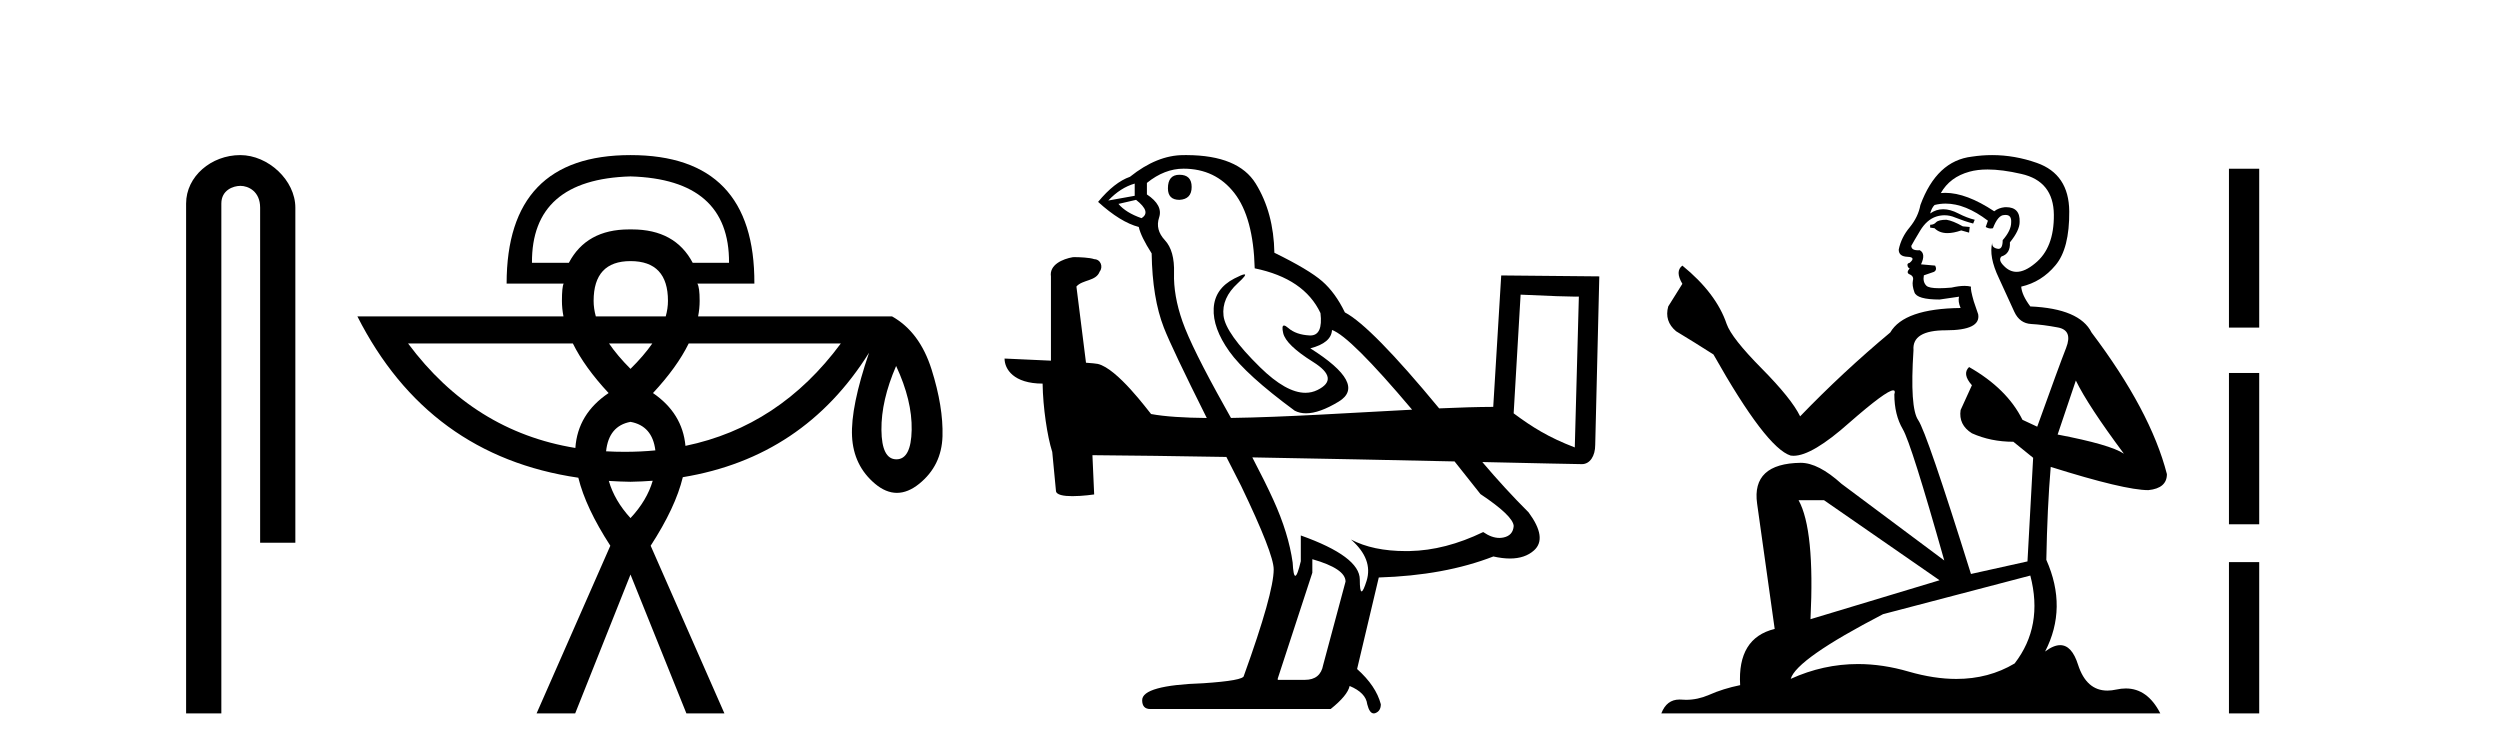 <?xml version='1.0' encoding='UTF-8' standalone='yes'?><svg xmlns='http://www.w3.org/2000/svg' xmlns:xlink='http://www.w3.org/1999/xlink' width='136.0' height='41.0' ><path d='M 13.069 8.437 C 11.5 8.437 10.124 9.591 10.124 11.072 L 10.124 38.809 L 12.041 38.809 L 12.041 11.072 C 12.041 10.346 12.68 10.111 13.081 10.111 C 13.502 10.111 14.151 10.406 14.151 11.296 L 14.151 29.526 L 16.067 29.526 L 16.067 11.296 C 16.067 9.813 14.598 8.437 13.069 8.437 Z' style='fill:#000000;stroke:none' /><path d='M 34.299 9.597 Q 39.69 9.753 39.659 14.298 L 37.684 14.298 Q 36.729 12.48 34.379 12.48 Q 34.339 12.48 34.299 12.48 Q 34.26 12.48 34.22 12.48 Q 31.901 12.48 30.945 14.298 L 28.939 14.298 Q 28.908 9.753 34.299 9.597 ZM 34.299 14.204 Q 36.337 14.204 36.337 16.367 Q 36.337 16.781 36.215 17.213 L 32.413 17.213 Q 32.293 16.781 32.293 16.367 Q 32.293 14.204 34.299 14.204 ZM 35.485 18.686 Q 35.019 19.356 34.299 20.066 Q 33.59 19.356 33.132 18.686 ZM 45.74 18.686 Q 42.405 23.197 37.289 24.255 L 37.289 24.255 Q 37.124 22.478 35.522 21.382 Q 36.831 19.976 37.465 18.686 ZM 31.165 18.686 Q 31.799 19.976 33.108 21.382 Q 31.426 22.513 31.3 24.369 L 31.3 24.369 Q 25.76 23.467 22.2 18.686 ZM 34.299 22.949 Q 35.489 23.165 35.652 24.501 L 35.652 24.501 Q 34.839 24.579 33.986 24.579 Q 33.471 24.579 32.971 24.551 L 32.971 24.551 Q 33.115 23.169 34.299 22.949 ZM 48.749 19.909 Q 49.627 21.789 49.595 23.388 Q 49.564 24.987 48.765 24.987 Q 47.965 24.987 47.95 23.388 Q 47.934 21.789 48.749 19.909 ZM 35.508 26.153 Q 35.194 27.228 34.299 28.184 Q 33.428 27.232 33.12 26.162 L 33.12 26.162 Q 33.7 26.2 34.299 26.209 Q 34.915 26.198 35.508 26.153 ZM 34.299 8.437 Q 27.56 8.437 27.56 15.427 L 30.663 15.427 Q 30.569 15.615 30.569 16.367 Q 30.569 16.783 30.653 17.213 L 19.442 17.213 Q 23.285 24.792 31.461 25.988 L 31.461 25.988 Q 31.862 27.622 33.202 29.688 L 29.19 38.809 L 31.29 38.809 L 34.299 31.255 L 37.34 38.809 L 39.408 38.809 L 35.396 29.688 Q 36.749 27.604 37.145 25.959 L 37.145 25.959 Q 43.717 24.877 47.276 19.188 L 47.276 19.188 Q 46.273 22.134 46.351 23.733 Q 46.429 25.331 47.605 26.319 Q 48.193 26.812 48.792 26.812 Q 49.391 26.812 50.003 26.319 Q 51.225 25.331 51.272 23.733 Q 51.319 22.134 50.677 20.097 Q 50.034 18.059 48.529 17.213 L 37.977 17.213 Q 38.061 16.783 38.061 16.367 Q 38.061 15.615 37.935 15.427 L 41.038 15.427 Q 41.07 8.437 34.299 8.437 Z' style='fill:#000000;stroke:none' /><path d='M 64.162 9.507 C 63.744 9.507 63.535 9.753 63.535 10.245 C 63.535 10.663 63.744 10.872 64.162 10.872 C 64.605 10.848 64.826 10.614 64.826 10.171 C 64.826 9.729 64.605 9.507 64.162 9.507 ZM 61.728 9.987 L 61.728 10.651 L 60.29 10.909 C 60.732 10.441 61.211 10.135 61.728 9.987 ZM 61.802 10.872 C 62.367 11.315 62.465 11.646 62.097 11.868 C 61.531 11.671 61.114 11.413 60.843 11.093 L 61.802 10.872 ZM 64.384 9.176 C 65.539 9.176 66.461 9.618 67.15 10.503 C 67.838 11.388 68.207 12.753 68.256 14.597 C 70.051 14.966 71.244 15.777 71.834 17.031 C 71.93 17.843 71.746 18.249 71.285 18.249 C 71.271 18.249 71.258 18.249 71.244 18.248 C 70.752 18.224 70.365 18.088 70.082 17.843 C 69.979 17.753 69.902 17.709 69.849 17.709 C 69.757 17.709 69.743 17.846 69.805 18.119 C 69.904 18.55 70.445 19.072 71.428 19.687 C 72.412 20.302 72.491 20.812 71.668 21.217 C 71.463 21.318 71.246 21.368 71.015 21.368 C 70.315 21.368 69.494 20.906 68.551 19.982 C 67.297 18.752 66.634 17.818 66.56 17.179 C 66.486 16.54 66.744 15.949 67.334 15.408 C 67.685 15.087 67.806 14.926 67.696 14.926 C 67.621 14.926 67.439 15.001 67.15 15.15 C 66.437 15.519 66.062 16.06 66.025 16.773 C 65.988 17.486 66.271 18.267 66.873 19.115 C 67.476 19.963 68.662 21.039 70.432 22.342 C 70.613 22.437 70.818 22.484 71.047 22.484 C 71.533 22.484 72.127 22.271 72.829 21.845 C 73.862 21.218 73.346 20.253 71.281 18.949 C 72.043 18.753 72.436 18.42 72.461 17.953 C 73.112 18.171 74.566 19.616 76.818 22.286 C 73.612 22.45 69.932 22.695 66.965 22.736 C 66.857 22.541 66.747 22.343 66.633 22.14 C 65.428 19.988 64.66 18.439 64.328 17.492 C 63.996 16.546 63.843 15.667 63.867 14.855 C 63.892 14.044 63.726 13.448 63.369 13.066 C 63.013 12.685 62.908 12.273 63.056 11.831 C 63.203 11.388 62.982 10.97 62.392 10.577 L 62.392 9.95 C 63.031 9.434 63.695 9.176 64.384 9.176 ZM 82.721 16.029 C 84.391 16.106 85.313 16.137 85.71 16.137 C 85.792 16.137 85.851 16.136 85.89 16.133 L 85.89 16.133 L 85.668 24.34 C 84.234 23.79 83.349 23.233 82.343 22.486 L 82.721 16.029 ZM 68.126 24.882 C 71.942 24.949 75.894 25.032 79.128 25.102 C 79.577 25.662 80.046 26.253 80.538 26.879 C 81.718 27.666 82.321 28.244 82.345 28.612 C 82.321 28.957 82.136 29.165 81.792 29.239 C 81.718 29.255 81.643 29.263 81.567 29.263 C 81.288 29.263 80.995 29.157 80.686 28.944 C 79.309 29.608 77.975 29.953 76.684 29.977 C 76.616 29.978 76.549 29.979 76.482 29.979 C 75.282 29.979 74.286 29.769 73.494 29.35 L 73.494 29.35 C 74.305 30.063 74.587 30.813 74.342 31.6 C 74.222 31.981 74.132 32.172 74.071 32.172 C 74.005 32.172 73.973 31.957 73.973 31.526 C 73.973 30.69 72.903 29.891 70.764 29.129 L 70.764 30.53 C 70.638 31.059 70.538 31.324 70.464 31.324 C 70.393 31.324 70.345 31.084 70.321 30.604 C 70.174 29.547 69.824 28.409 69.27 27.192 C 68.979 26.552 68.597 25.781 68.126 24.882 ZM 71.391 30.42 C 72.596 30.764 73.198 31.17 73.198 31.637 L 71.981 36.173 C 71.883 36.714 71.551 36.984 70.986 36.984 L 69.51 36.984 L 69.51 36.911 L 71.391 31.157 L 71.391 30.42 ZM 64.502 8.437 C 64.462 8.437 64.423 8.437 64.384 8.438 C 63.425 8.438 62.453 8.831 61.47 9.618 C 60.904 9.815 60.326 10.269 59.736 10.983 C 60.548 11.72 61.286 12.175 61.949 12.347 C 62.023 12.692 62.257 13.171 62.65 13.785 C 62.675 15.408 62.896 16.754 63.314 17.824 C 63.607 18.575 64.387 20.216 65.648 22.739 C 64.419 22.727 63.372 22.663 62.619 22.523 C 62.447 22.328 60.78 20.044 59.72 19.797 C 59.637 19.777 59.388 19.755 59.078 19.732 C 58.905 18.351 58.731 16.969 58.557 15.587 C 58.89 15.203 59.626 15.308 59.822 14.775 C 60.022 14.525 59.886 14.107 59.524 14.098 C 59.293 14.011 58.705 13.988 58.461 13.988 C 58.413 13.988 58.378 13.989 58.362 13.991 C 57.81 14.086 57.075 14.402 57.171 15.041 C 57.171 16.567 57.171 18.094 57.171 19.62 C 56.089 19.567 54.978 19.52 54.648 19.505 L 54.648 19.505 C 54.648 20.081 55.143 20.868 56.718 20.868 C 56.735 22.166 56.977 23.756 57.236 24.567 C 57.237 24.566 57.239 24.565 57.24 24.564 L 57.443 26.691 C 57.443 26.927 57.872 26.991 58.34 26.991 C 58.903 26.991 59.523 26.898 59.523 26.898 L 59.428 24.762 L 59.428 24.762 C 61.515 24.777 64.05 24.813 66.715 24.858 C 66.969 25.359 67.237 25.884 67.518 26.436 C 68.699 28.895 69.289 30.407 69.289 30.973 C 69.289 31.833 68.748 33.764 67.666 36.763 C 67.666 36.935 66.928 37.071 65.453 37.169 C 63.24 37.243 62.134 37.55 62.134 38.091 C 62.134 38.411 62.281 38.571 62.576 38.571 L 72.387 38.571 C 73.002 38.079 73.346 37.661 73.42 37.317 C 74.01 37.563 74.329 37.894 74.378 38.312 C 74.461 38.644 74.579 38.809 74.732 38.809 C 74.76 38.809 74.79 38.804 74.821 38.792 C 75.018 38.718 75.117 38.558 75.117 38.312 C 74.944 37.648 74.514 37.009 73.826 36.395 L 75.006 31.415 C 77.391 31.342 79.469 30.961 81.239 30.272 C 81.567 30.346 81.867 30.383 82.141 30.383 C 82.687 30.383 83.124 30.235 83.452 29.94 C 83.943 29.498 83.845 28.809 83.157 27.875 C 82.292 27.011 81.453 26.097 80.638 25.135 L 80.638 25.135 C 83.611 25.2 85.775 25.249 86.056 25.249 C 86.49 25.249 86.78 24.811 86.78 24.203 L 87.002 15.035 L 81.666 14.984 L 81.232 22.134 C 80.373 22.137 79.373 22.168 78.29 22.216 C 75.83 19.237 74.119 17.496 73.161 16.994 C 72.817 16.281 72.405 15.716 71.926 15.298 C 71.446 14.88 70.58 14.363 69.326 13.749 C 69.301 12.298 68.963 11.044 68.311 9.987 C 67.68 8.963 66.432 8.446 64.566 8.437 C 64.545 8.437 64.523 8.437 64.502 8.437 Z' style='fill:#000000;stroke:none' /><path d='M 105.888 11.955 Q 105.461 11.955 105.324 12.091 Q 105.205 12.228 105 12.228 L 105 12.382 L 105.239 12.416 Q 105.504 12.681 105.943 12.681 Q 106.269 12.681 106.691 12.535 L 107.118 12.655 L 107.152 12.348 L 106.776 12.313 Q 106.23 12.006 105.888 11.955 ZM 108.125 9.22 Q 108.914 9.22 109.954 9.46 Q 111.713 9.853 111.73 11.681 Q 111.747 13.492 110.705 14.329 Q 110.154 14.788 109.702 14.788 Q 109.313 14.788 108.997 14.449 Q 108.69 14.141 108.877 13.953 Q 109.373 13.8 109.339 13.185 Q 109.868 12.535 109.868 12.074 Q 109.901 11.27 109.13 11.27 Q 109.098 11.27 109.065 11.271 Q 108.724 11.305 108.485 11.493 Q 106.973 10.491 105.824 10.491 Q 105.7 10.491 105.58 10.503 L 105.58 10.503 Q 106.076 9.631 107.135 9.341 Q 107.567 9.22 108.125 9.22 ZM 112.926 20.701 Q 113.592 22.068 115.54 24.682 Q 114.805 24.186 111.935 23.639 L 112.926 20.701 ZM 105.843 11.076 Q 106.92 11.076 108.143 12.006 L 108.023 12.348 Q 108.167 12.431 108.302 12.431 Q 108.36 12.431 108.416 12.416 Q 108.69 11.698 109.031 11.698 Q 109.072 11.693 109.109 11.693 Q 109.438 11.693 109.407 12.108 Q 109.407 12.535 108.946 13.065 Q 108.946 13.538 108.716 13.538 Q 108.68 13.538 108.638 13.526 Q 108.331 13.458 108.382 13.185 L 108.382 13.185 Q 108.177 13.953 108.741 15.132 Q 109.287 16.328 109.578 16.96 Q 109.868 17.592 110.5 17.626 Q 111.132 17.66 111.952 17.814 Q 112.772 17.968 112.397 18.925 Q 112.021 19.881 110.825 23.212 L 110.022 22.837 Q 109.185 21.145 107.118 19.967 L 107.118 19.967 Q 106.725 20.342 107.272 20.957 L 106.657 22.307 Q 106.537 23.11 107.272 23.571 Q 108.297 24.032 109.527 24.032 L 110.603 24.904 L 110.295 30.541 L 107.22 31.224 Q 104.812 23.52 104.35 22.854 Q 103.889 22.187 104.094 19.044 Q 104.009 17.968 105.854 17.968 Q 107.767 17.968 107.613 17.097 L 107.374 16.396 Q 107.186 15.747 107.22 15.593 Q 107.07 15.552 106.87 15.552 Q 106.571 15.552 106.161 15.645 Q 105.774 15.679 105.493 15.679 Q 104.931 15.679 104.795 15.542 Q 104.59 15.337 104.658 14.978 L 105.205 14.79 Q 105.392 14.688 105.273 14.449 L 104.504 14.38 Q 104.777 13.8 104.436 13.612 Q 104.385 13.615 104.339 13.615 Q 103.975 13.615 103.975 13.373 Q 104.094 13.15 104.453 12.553 Q 104.812 11.955 105.324 11.784 Q 105.554 11.71 105.781 11.71 Q 106.077 11.71 106.366 11.835 Q 106.879 12.04 107.34 12.16 L 107.425 11.955 Q 106.998 11.852 106.537 11.613 Q 106.093 11.382 105.708 11.382 Q 105.324 11.382 105 11.613 Q 105.085 11.305 105.239 11.152 Q 105.535 11.076 105.843 11.076 ZM 99.225 27.21 L 105.512 31.566 L 98.491 33.684 Q 98.73 28.816 97.842 27.21 ZM 110.449 31.31 Q 111.167 34.06 109.595 36.093 Q 108.187 36.934 106.425 36.934 Q 105.215 36.934 103.838 36.537 Q 102.427 36.124 101.075 36.124 Q 99.187 36.124 97.415 36.93 Q 97.722 35.854 102.437 33.411 L 110.449 31.31 ZM 108.371 8.437 Q 107.824 8.437 107.272 8.521 Q 105.358 8.743 104.47 11.152 Q 104.35 11.801 103.889 12.365 Q 103.428 12.911 103.291 13.578 Q 103.291 13.953 103.77 13.97 Q 104.248 13.988 103.889 14.295 Q 103.735 14.329 103.77 14.449 Q 103.787 14.568 103.889 14.603 Q 103.667 14.842 103.889 14.927 Q 104.128 15.03 104.06 15.269 Q 104.009 15.525 104.145 15.901 Q 104.282 16.294 105.512 16.294 L 106.571 16.14 L 106.571 16.14 Q 106.503 16.396 106.657 16.755 Q 103.582 16.789 102.83 18.087 Q 100.25 20.24 97.927 22.649 Q 97.466 21.692 95.826 20.035 Q 94.203 18.395 93.93 17.626 Q 93.366 15.952 91.521 14.449 Q 91.111 14.756 91.521 15.44 L 90.752 16.67 Q 90.53 17.472 91.179 18.019 Q 92.17 18.617 93.212 19.283 Q 96.082 24.374 97.415 24.784 Q 97.488 24.795 97.568 24.795 Q 98.583 24.795 100.609 22.99 Q 102.617 21.235 102.991 21.235 Q 103.123 21.235 103.052 21.453 Q 103.052 22.563 103.513 23.349 Q 103.975 24.135 105.768 30.49 L 100.182 26.322 Q 98.918 25.177 97.961 25.177 Q 95.279 25.211 95.587 27.398 L 96.543 34.214 Q 94.51 34.709 94.664 37.272 Q 93.742 37.46 92.973 37.801 Q 92.352 38.07 91.719 38.07 Q 91.586 38.07 91.453 38.058 Q 91.406 38.055 91.362 38.055 Q 90.665 38.055 90.376 38.809 L 117.521 38.809 Q 116.829 37.452 115.645 37.452 Q 115.398 37.452 115.13 37.511 Q 114.871 37.568 114.641 37.568 Q 113.5 37.568 113.046 36.161 Q 112.709 35.096 112.074 35.096 Q 111.712 35.096 111.252 35.444 Q 112.482 33.069 111.32 30.456 Q 111.372 27.62 111.559 25.399 Q 115.574 26.663 116.872 26.663 Q 117.88 26.561 117.88 25.792 Q 116.992 22.341 113.78 18.087 Q 113.131 16.789 110.449 16.67 Q 109.988 16.055 109.954 15.593 Q 111.064 15.337 111.816 14.432 Q 112.584 13.526 112.567 11.493 Q 112.55 9.478 110.808 8.863 Q 109.601 8.437 108.371 8.437 Z' style='fill:#000000;stroke:none' /><path d='M 121.255 9.179 L 121.255 17.821 L 122.901 17.821 L 122.901 9.179 L 121.255 9.179 M 121.255 20.29 L 121.255 28.521 L 122.901 28.521 L 122.901 20.29 L 121.255 20.29 M 121.255 30.579 L 121.255 38.809 L 122.901 38.809 L 122.901 30.579 L 121.255 30.579 Z' style='fill:#000000;stroke:none' /></svg>